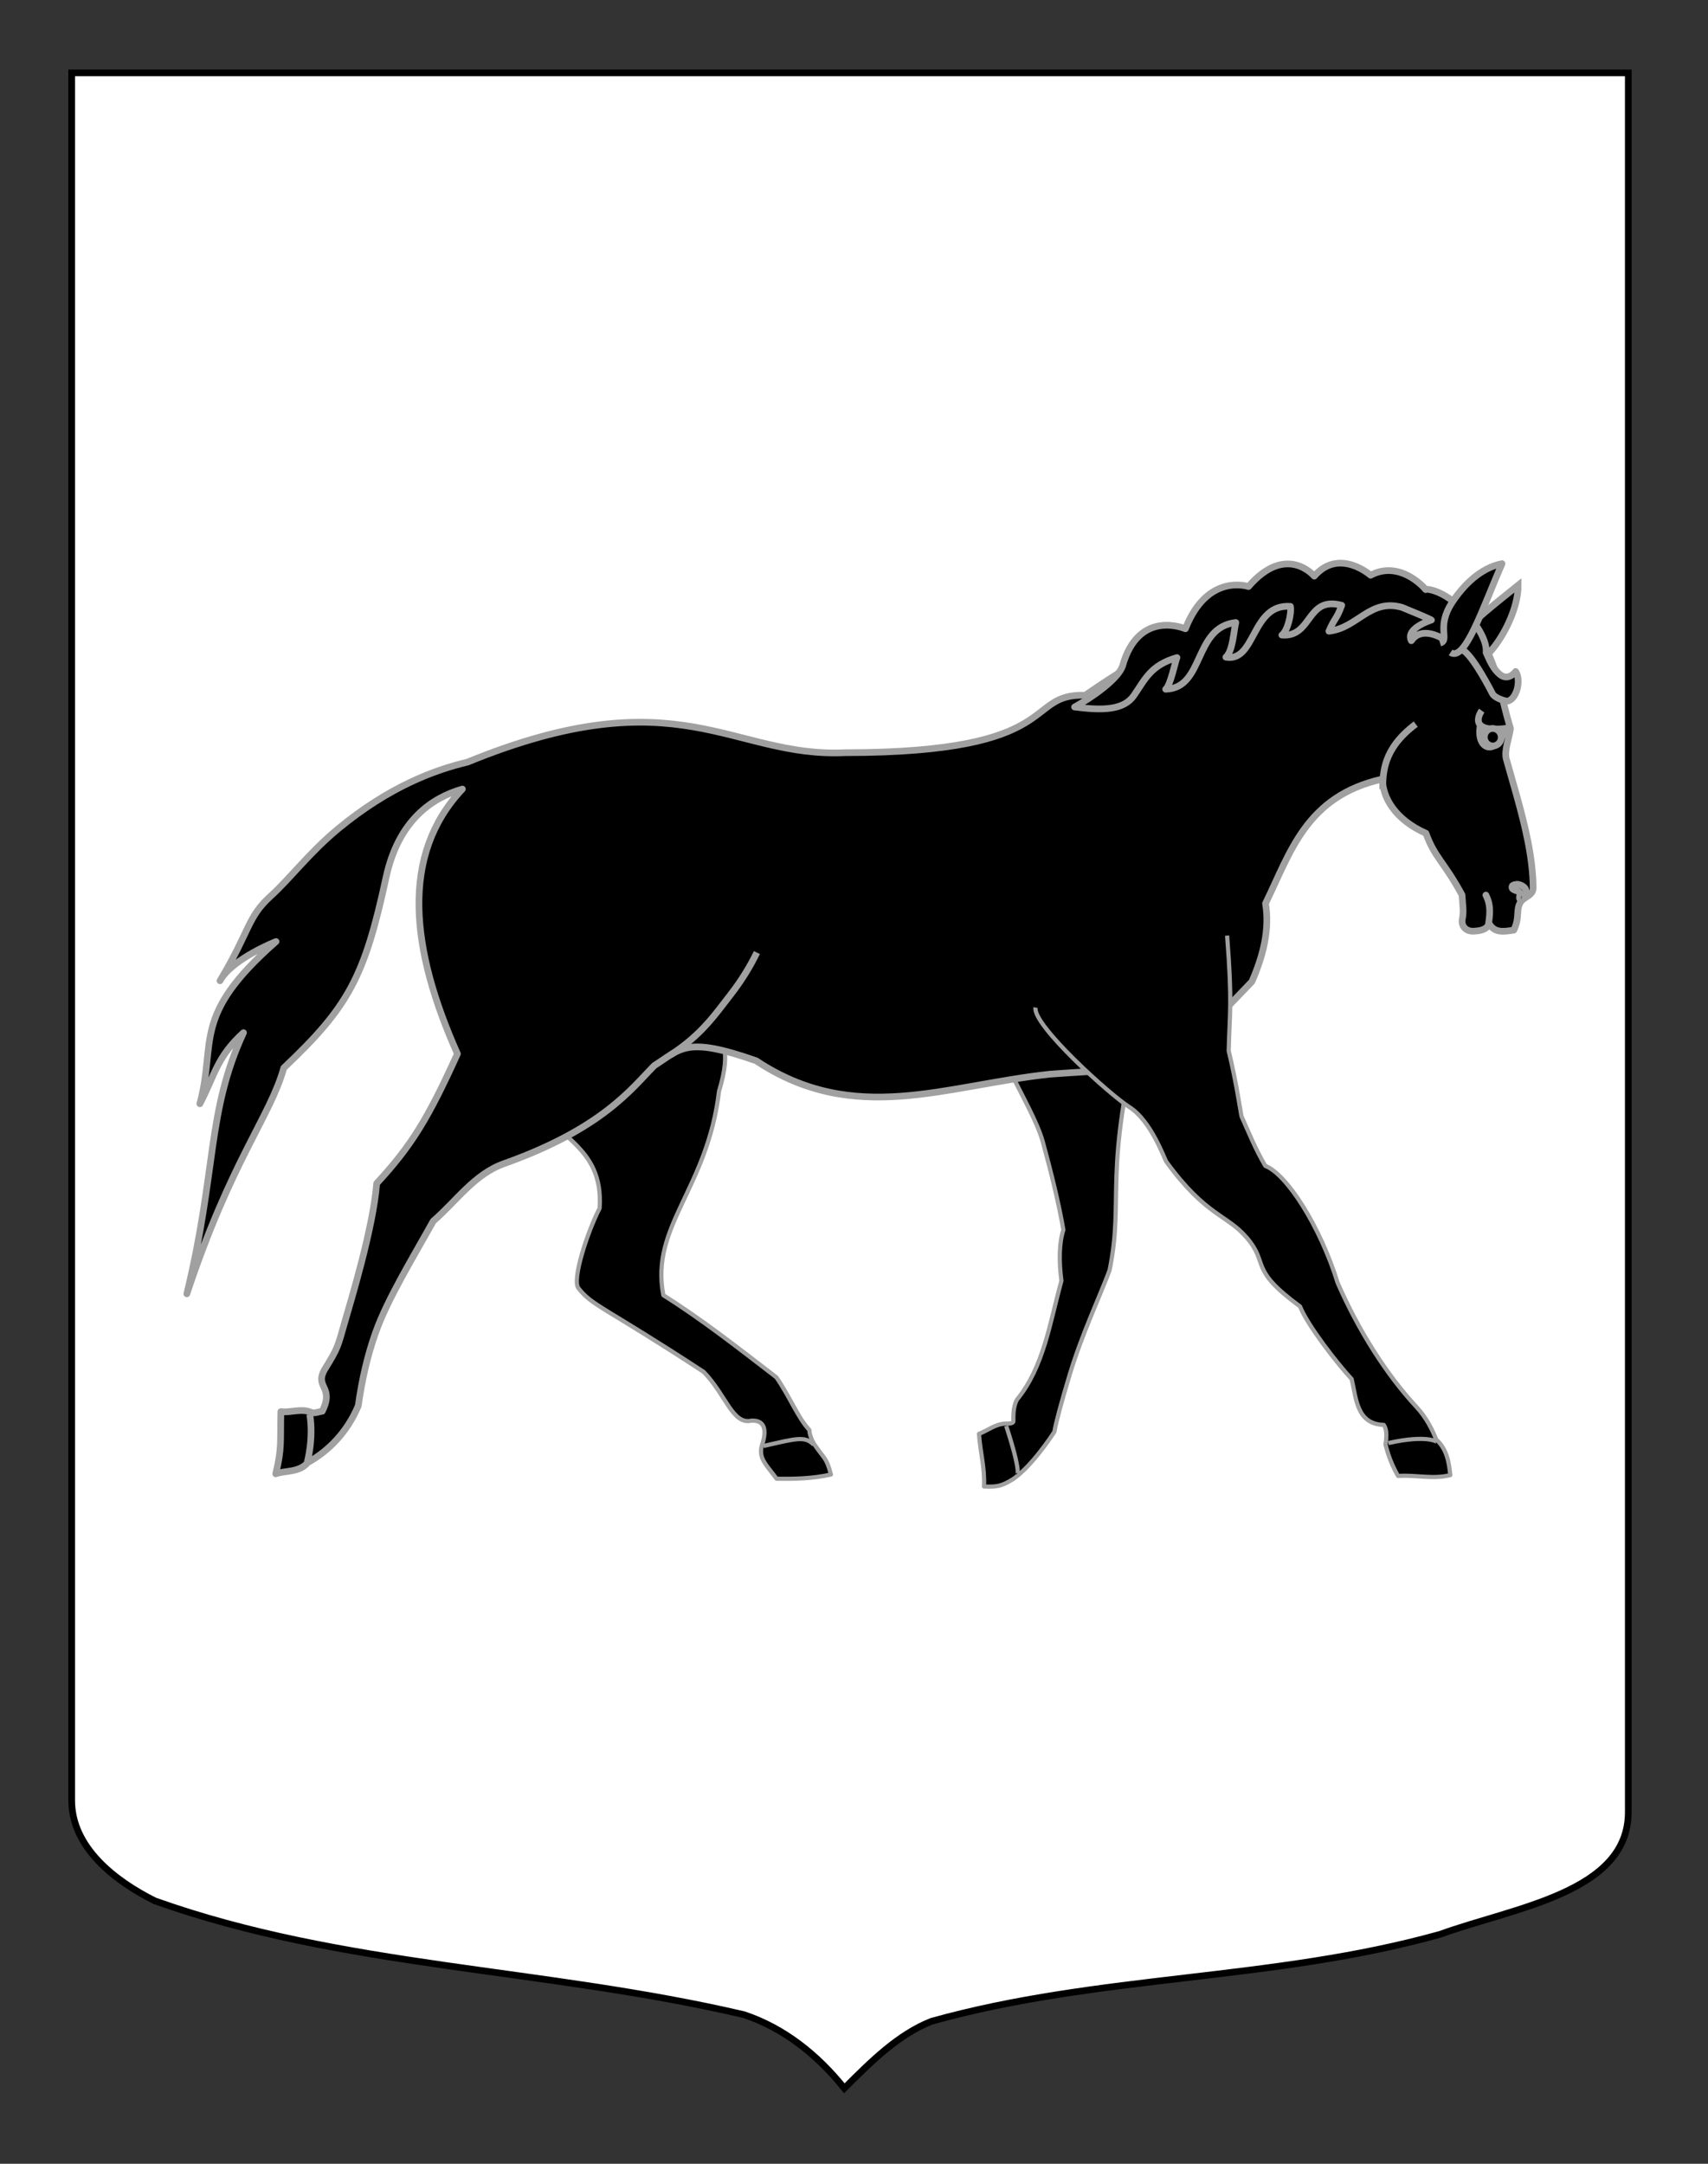 <?xml version="1.0" encoding="utf-8"?>
<!-- Generator: Adobe Illustrator 15.1.0, SVG Export Plug-In . SVG Version: 6.00 Build 0)  -->
<!DOCTYPE svg PUBLIC "-//W3C//DTD SVG 1.0//EN" "http://www.w3.org/TR/2001/REC-SVG-20010904/DTD/svg10.dtd">
<svg version="1.0" id="Calque_2" xmlns="http://www.w3.org/2000/svg" xmlns:xlink="http://www.w3.org/1999/xlink" x="0px" y="0px"
	 width="255.118px" height="323.149px" viewBox="0 0 255.118 323.149" enable-background="new 0 0 255.118 323.149"
	 xml:space="preserve">
<rect x="0" y="0" width="255.118" height="323.149" fill="#333333" stroke="none"/>
<path id="Fond_x5F_de_x5F_l_x5F_ecu_1_" fill="#FFFFFF" stroke="#000000" d="M10.707,10.88c78,0,154.505,0,232.505,0
	c0,135.583,0,149.083,0,259.75c0,12.043-17.099,14.25-28.1,18.25c-25,7-51,6-76,13c-5,2-9,6-12.999,10c-4-5-9-9-15-11
	c-30-7-60-7-88-17c-6-3-12.406-8-12.406-15C10.707,245.339,10.707,147.255,10.707,10.88z"/>
<g>
	<path id="path2268" stroke="#A0A0A0" d="M218.404,98.839c2.531,2.533,8.408-5.977,8.353-11.44
		C219.441,93.288,215.667,96.099,218.404,98.839z"/>
	<path id="path2250" fill-opacity="0.75" stroke="#A0A0A0" d="M212.818,95.7c-9.277-3.578-17.68-0.527-18.53-0.768"/>
	<g id="g9297" transform="matrix(0.625,0,0,0.625,243.35,-297.84)">
		<path id="path1307" stroke="#A0A0A0" stroke-linejoin="round" d="M-149.21,816.718c0.675-0.05,2.071,0.159,2.04-0.65
			c-0.092-2.431,0.275-3.999,0.834-5.052c6.452-7.889,7.853-18.374,10.64-28.406c-0.636-4.852-0.526-9.176,0.47-12.182
			c-1.103-6.339-2.923-13.787-4.925-21.065c-2.459-8.937-13.78-24.265-12.003-31.535c9.223-2.734,26.461,4.683,35.687,1.95
			c-9.498,37.522-4.112,42.777-7.733,60.345c-2.259,6.055-6.52,15.075-9.41,24.55c-1.995,6.534-3.502,12.213-3.762,14.003
			c-0.825,1.275-5.483,8.282-9.882,11.316c-2.665,1.65-3.852,1.903-6.942,1.754c0.198-4.641-0.834-7.648-1.203-12.581
			C-153.321,818.388-151.589,816.881-149.21,816.718z"/>
		<path id="path2274" fill-opacity="0.75" stroke="#A0A0A0" d="M-146.256,828.975c0.002,0,1.006-0.534-2.632-11.694"/>
	</g>
	<g id="g9301" transform="matrix(0.625,0,0,0.625,239.14,-297.84)">
		<path id="path2182" stroke="#A0A0A0" stroke-linejoin="round" d="M-189.199,818.243c0.023,1.2,0.714,2.712,1.198,3.43
			c2.562,3.785,2.824,3.006,3.962,7.208c-4.33,0.99-8.998,1.092-13,1.006c-2.293-3.177-4.294-4.729-3.565-7.759
			c1.065-3.026,1.297-6.303-2.443-6.116c-4.493,1.05-6.024-6.089-11.399-11.644c-23.918-15.668-26.658-15.759-29.982-20.061
			c-1.462-2.071,2.093-13.188,5.105-19.052c1.042-15.428-11.56-16.687-14.803-26.247c7.354-5.133,32.77-13.828,40.128-18.961
			c4.201,4.376,6.281,7.083,3.212,17.26c-2.768,23.38-16.488,32.197-13.306,48.734c9.106,5.711,17.852,12.572,26.998,19.605
			C-193.993,810.048-191.92,815.375-189.199,818.243z"/>
		<path id="path2292" fill-opacity="0.75" stroke="#A0A0A0" d="M-200.141,822.061c7.948-1.809,9.888-2.42,11.988-0.303"/>
	</g>
	<path id="path9247" stroke="#A0A0A0" stroke-linejoin="round" d="M68.327,157.382c-4.406,9.696-6.838,13.689-12.064,19.356
		c-0.516,6.684-3.955,17.868-4.808,20.854c-1.002,3.514-0.988,3.738-2.863,6.766c-1.793,2.9,1.442,2.6-0.46,6.408
		c-0.56,0.064-1.155,0.381-1.667,0.157c-1.462-0.638-3.052,0.097-4.511-0.106c-0.112,4.506,0.18,5.446-0.768,9.291
		c1.422-0.516,3.528-0.166,4.783-1.686c3.023-1.655,5.889-4.495,7.545-8.479c0.55-3.902,1.373-7.506,2.588-10.928
		c1.79-5.041,5.667-11.348,8.605-16.641c3.447-2.982,6.16-7.014,10.532-8.572c14.778-5.263,19.096-11.227,22.484-14.651
		c4.001-2.547,4.699-4.418,15.218-0.731c14.753,9.797,28.249,3.65,43.984,1.995c17.361-1.262,16.585,0.323,30.062-13.809
		c1.686-3.841,2.688-7.804,2.039-11.679c3.723-7.597,6.035-16.031,17.474-18.579c-0.008,2.741,1.897,6.067,6.485,8.098
		c1.302,3.616,2.736,4.297,5.389,9.206c0.102,1.643,0.275,2.421,0.055,3.551c-0.256,1.143,0.601,1.969,1.781,1.861
		c1.5-0.065,2.08-0.576,2.186-1.201c0.795,1.562,2.307,1.258,3.715,1.045c0.966-1.955,0.223-3.102,1.09-4.297
		c0.469-0.648,1.867-0.908,1.797-2.081c-0.047-4.421-1.14-8.979-2.473-13.775c-0.492-1.766-1.016-3.566-1.533-5.403
		c-0.344-1.224,0.456-3.236,0.621-4.557c-1.688-5.58-1.578-8.031-4.195-13.013c-18.324-15.815-42.485-3.576-59.318,8.053
		c-9.346-0.294-2.822,8.563-35.862,8.576c-16.998,0.797-24.736-11.554-56.394,1.404c-4.892,1.164-11.63,3.617-19.286,9.92
		c-4.317,3.553-7.221,7.47-10.168,10.133c-3.449,3.117-3.1,5.248-7.527,12.607c1.791-3.28,8.368-5.859,8.368-5.859
		c-12.733,11.193-8.867,14.871-11.376,24.225c2.241-4.275,2.516-6.987,6.515-10.615c-5.492,11.877-3.979,20.479-8.463,39.002
		c6.597-19.877,12.478-26.502,14.483-33.739c9.708-9.173,12.062-13.604,15.273-28.441c1.86-8.591,6.898-11.916,11.404-13.205
		C59.762,127.717,61.319,141.683,68.327,157.382z"/>
	<path id="path2306" fill-opacity="0.75" stroke="#A0A0A0" d="M45.895,218.362c0,0,0.976-3.498,0.375-7.137"/>
	<path id="path2256" fill-opacity="0.75" stroke="#A0A0A0" d="M100.151,157.55c4.617-2.98,6.67-6.041,8.938-8.953
		c1.732-2.229,3.015-4.373,3.965-6.336"/>
	<g id="g9309" transform="matrix(0.625,0,0,0.625,243.35,-297.84)">
		<path id="path1372" stroke="#A0A0A0" stroke-linejoin="round" d="M-141.886,717.304c-0.731,4.149,17.776,20.842,22.415,23.766
			c5.263,3.318,8.381,12.436,8.875,13.113c9.499,13.009,14.458,12.556,19.205,18.121c5.443,6.377,0.269,7.28,12.722,16.424
			c1.79,4.49,8.771,13.497,12.344,17.358c1.086,4.658,1.212,10.754,7.665,10.943c0.633,0.904,0.798,2.318,0.401,4.722
			c0.248,0.55,0.737,3.568,3.021,7.483c4.185-0.326,8.295,0.858,12.48-0.212c-0.292-2.843-0.767-6.183-3.335-8.468
			c-0.872-2.093-2.212-5.082-4.743-7.809c-7.255-7.818-13.928-18.399-18.852-29.677c-4.158-13.487-12.183-25.999-17.274-27.928
			c-2.306-3.849-3.971-8.031-5.681-11.813c-0.123-0.281-1.161-7.773-3.073-15.671c0.208-9.114,0.897-11.124-0.384-27.553"/>
		<path id="path2266" fill-opacity="0.75" stroke="#A0A0A0" d="M-45.748,821.267c0-0.187-2.445-1.981-11.832,0.103"/>
	</g>
	<path id="path9750" stroke="#A0A0A0" stroke-linecap="round" stroke-linejoin="round" d="M213.804,92.6c0,0-3.939,1.215-3,3.089
		c1.99-2.855,6.32,0.579,7.094,1.444c1.006-1.042,4.203,4.838,5.005,6.429c0.342,0.68,1.679,1.063,2.15,1.158
		c1.381-0.053,2.261-3.037,1.335-4.433c0,0-1.037,1.453-2.286,0.498c-0.978-0.747-1.521-1.94-2.126-3.331
		c0.312-3.182-5.209-9.355-9.107-9.471c0.689,0.773-3.332-4.638-8.148-2.074c0,0-4.695-4.152-8.412,0.137
		c0,0-4.152-5.007-9.831,1.557c0,0-6.116-2.124-9.419,6.301c0,0-6.965-3.055-9.389,5.55c-0.666,2.026-4.72,4.789-7.16,6.137
		c4.27,0.545,7.354,0.464,8.866-1.733c1.7-2.469,2.511-4.519,6.421-5.647c-0.246,0.507-0.961,4.15-1.682,4.721
		c5.828-0.165,4.113-9.254,10.471-9.961c-0.327,1.359-0.444,4.258-1.483,5.176c4.479,0.808,3.792-8.026,9.639-7.586
		c0.189,1.158-0.44,3.679-1.271,4.286c4.594,0.348,3.614-5.889,8.938-4.448c-0.858,2.292-0.988,1.722-1.916,3.868
		c4.287-0.457,6.127-4.941,10.945-3.549C213.693,92.456,213.804,92.6,213.804,92.6z"/>
	<path id="path1311" fill-opacity="0.75" stroke="#A0A0A0" d="M221.108,108.315c-0.704,3.719,2.46,4.731,3.735,0.479
		c-6.008,0.709-3.522-2.663-3.522-2.663"/>
	<path id="path2186" stroke="#A0A0A0" stroke-linecap="round" stroke-linejoin="round" d="M224.231,110.227
		c0.063-0.72-0.45-1.36-1.147-1.429c-0.699-0.07-1.315,0.457-1.377,1.176c-0.063,0.719,0.451,1.36,1.148,1.429
		C223.552,111.472,224.169,110.946,224.231,110.227L224.231,110.227z"/>
	<path id="path1309" fill-opacity="0.75" stroke="#A0A0A0" d="M211.464,108.147c-4.977,3.726-4.869,7.341-4.947,9.703"/>
	<path id="path2260" fill-opacity="0.75" stroke="#A0A0A0" d="M227.351,133.88c1.458-1.108-0.303-1.861-0.769-1.811
		c-0.339,0.036-0.649,0.101-0.709,0.274c-0.206,0.589,0.697,0.631,1.011,0.854c0.395,0.284-0.2,1.064,0.275,1.143"/>
	<path id="path2359" fill-opacity="0.75" stroke="#A0A0A0" stroke-linecap="round" d="M221.941,133.682
		c0.865,1.697,0.526,3.166,0.395,4.345"/>
	<path id="path2271" stroke="#A0A0A0" stroke-linejoin="round" d="M216.665,97.444c2.152,1.438,4.77-6.558,7.684-13.264
		c-3.174,0.628-5.715,3.157-7.441,5.774c-2.479,3.754-0.271,5.626-1.812,6.089"/>
</g>
</svg>
